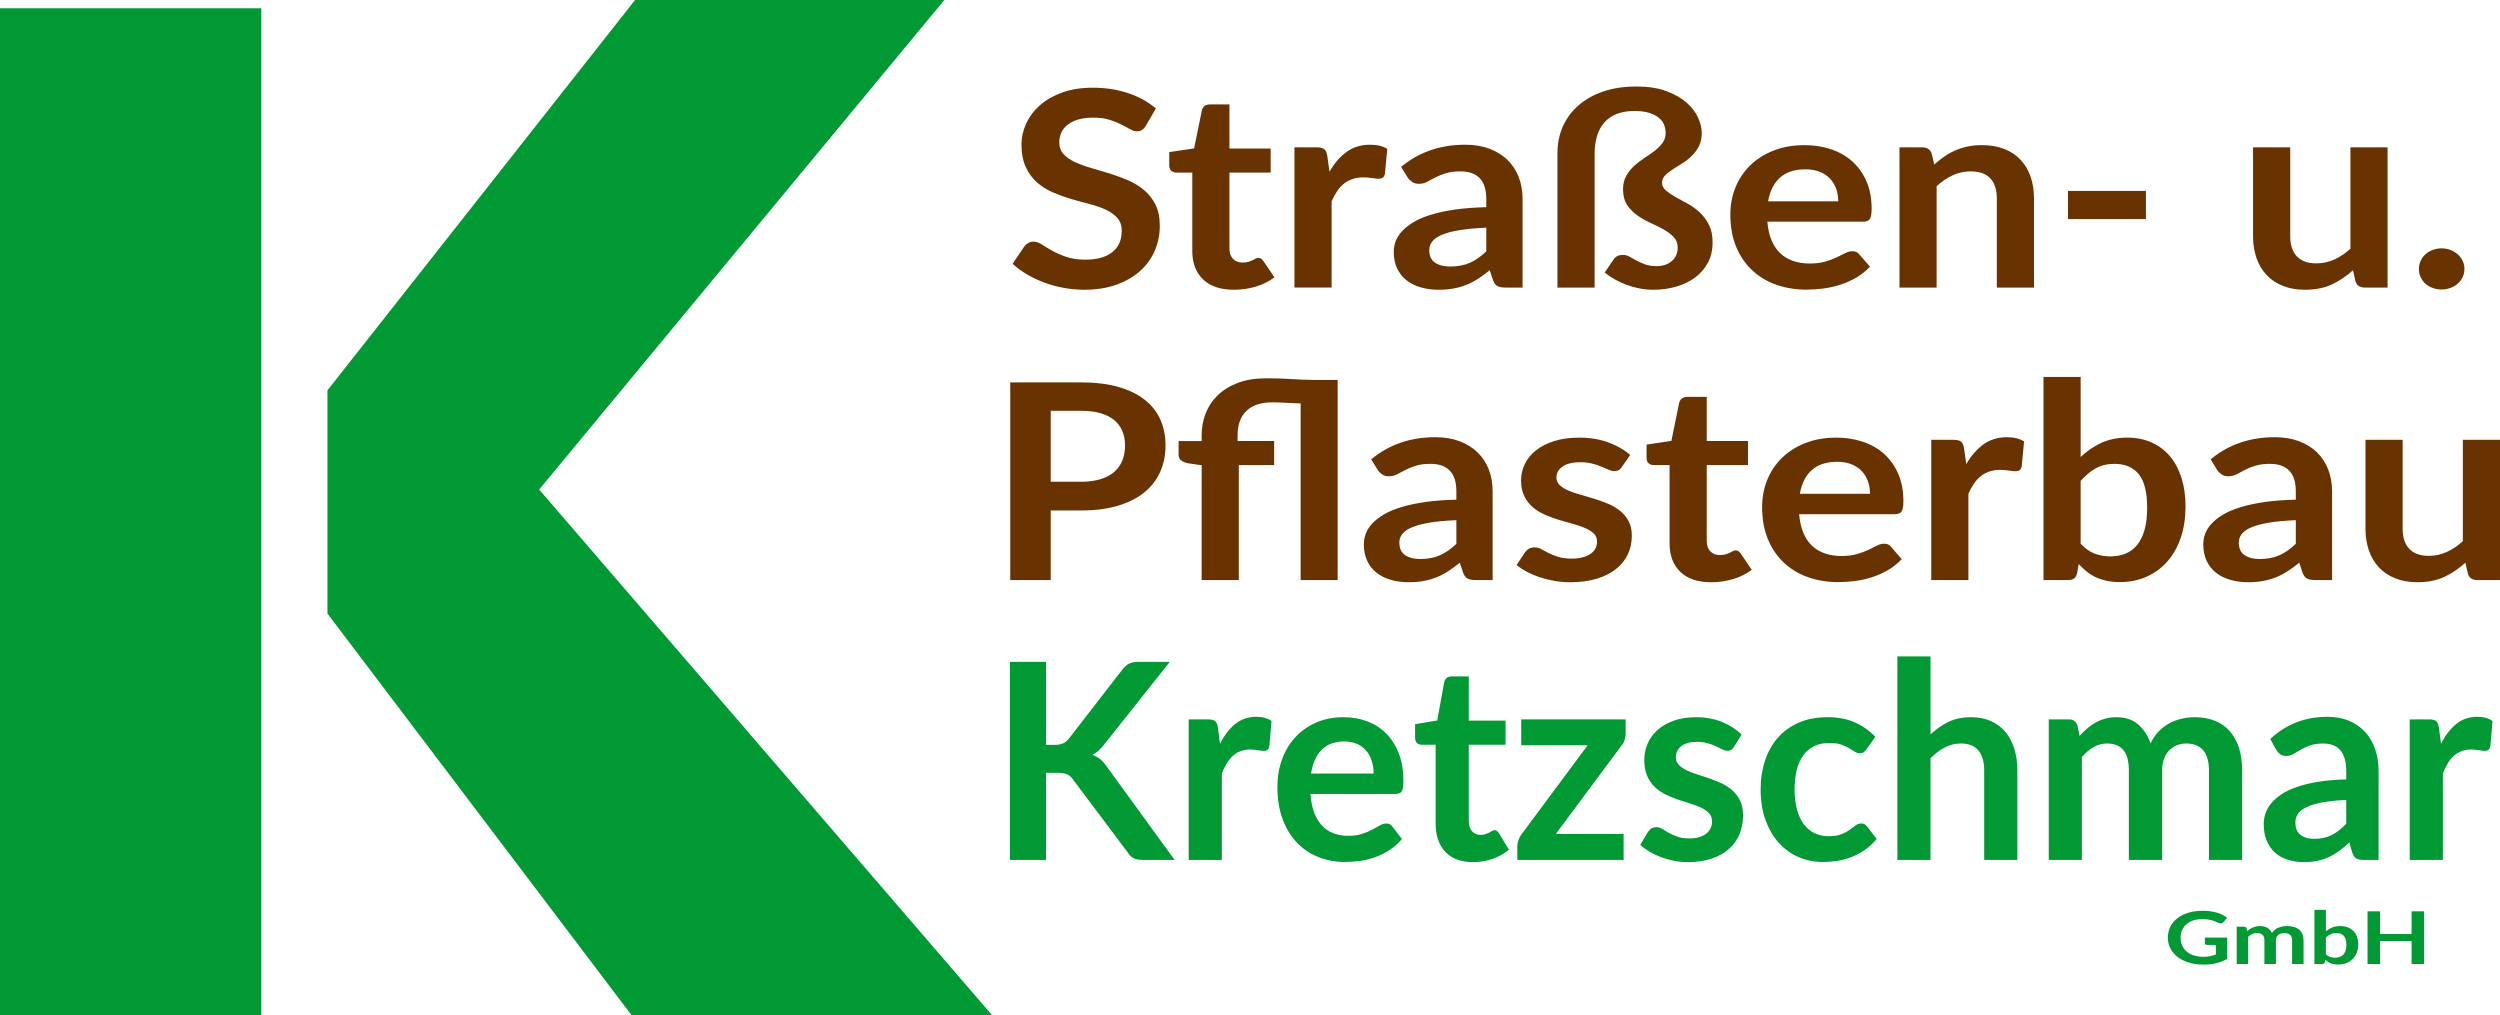 <?xml version="1.0" encoding="UTF-8"?>
<!DOCTYPE svg PUBLIC "-//W3C//DTD SVG 1.1//EN" "http://www.w3.org/Graphics/SVG/1.1/DTD/svg11.dtd">
<!-- Creator: CorelDRAW -->
<svg xmlns="http://www.w3.org/2000/svg" xml:space="preserve" width="76.196mm" height="30.95mm" version="1.1" style="shape-rendering:geometricPrecision; text-rendering:geometricPrecision; image-rendering:optimizeQuality; fill-rule:evenodd; clip-rule:evenodd"
viewBox="0 0 7532.02 3059.37"
 xmlns:xlink="http://www.w3.org/1999/xlink"
 xmlns:xodm="http://www.corel.com/coreldraw/odm/2003">
 <defs>
  <style type="text/css">
   <![CDATA[
    .fil0 {fill:#009933}
    .fil1 {fill:#693301;fill-rule:nonzero}
   ]]>
  </style>
 </defs>
 <g id="Ebene_x0020_1">
  <polygon class="fil0" points="-0,24.91 787.26,24.91 787.26,3059.37 -0,3059.37 "/>
  <polygon class="fil0" points="1913.35,-0.01 2845.11,-0.01 1624.4,1474.87 2989.61,3059.37 1903.38,3059.37 986.56,1848.58 986.56,1175.91 "/>
  <path class="fil1" d="M3452.04 379.14c-3.63,5.76 -7.4,9.89 -11.48,12.49 -4.08,2.6 -9.22,3.97 -15.26,3.97 -6.36,0 -13.15,-2.19 -20.56,-6.45 -7.39,-4.26 -16.32,-8.93 -26.59,-14.15 -10.27,-5.22 -22.21,-10.02 -35.96,-14.27 -13.75,-4.26 -30.07,-6.32 -48.8,-6.32 -16.93,0 -31.74,1.79 -44.43,5.49 -12.69,3.71 -23.27,8.93 -31.88,15.52 -8.62,6.58 -15.11,14.41 -19.34,23.62 -4.23,9.19 -6.35,19.35 -6.35,30.34 0,14 4.38,25.67 13,35 8.61,9.34 19.94,17.3 34.15,23.89 14.2,6.58 30.37,12.49 48.51,17.71 18.13,5.21 36.71,10.71 55.76,16.61 19.03,5.9 37.61,12.77 55.75,20.59 18.14,7.83 34.3,17.71 48.51,29.66 14.2,11.94 25.68,26.63 34.3,43.93 8.61,17.3 12.84,38.3 12.84,63.02 0,26.91 -4.98,52.02 -15.11,75.5 -10.12,23.48 -24.93,43.94 -44.41,61.37 -19.5,17.44 -43.38,31.17 -71.49,41.19 -28.1,10.02 -60.29,15.09 -96.55,15.09 -20.86,0 -41.41,-1.92 -61.65,-5.62 -20.25,-3.71 -39.59,-8.93 -58.18,-15.79 -18.58,-6.87 -36.11,-15.1 -52.43,-24.71 -16.32,-9.61 -30.82,-20.31 -43.51,-32.13l35.8 -53.12c3.02,-3.85 6.96,-7.15 11.79,-9.76 4.83,-2.61 9.97,-3.84 15.41,-3.84 7.56,0 15.71,2.74 24.48,8.37 8.77,5.62 19.2,11.94 31.29,18.8 12.09,6.87 26.28,13.05 42.46,18.67 16.17,5.63 35.52,8.51 58.18,8.51 34.76,0 61.65,-7.54 80.68,-22.51 19.04,-14.97 28.57,-36.39 28.57,-64.39 0,-15.65 -4.23,-28.42 -12.85,-38.3 -8.61,-9.89 -20.1,-18.26 -34.3,-24.98 -14.19,-6.73 -30.37,-12.36 -48.51,-17.02 -18.13,-4.68 -36.56,-9.76 -55.31,-15.24 -18.73,-5.49 -37.17,-12.08 -55.3,-19.77 -18.14,-7.69 -34.3,-17.7 -48.51,-30.07 -14.2,-12.35 -25.54,-27.87 -34.15,-46.4 -8.61,-18.53 -13,-41.32 -13,-68.5 0,-21.69 4.83,-42.83 14.36,-63.42 9.51,-20.6 23.27,-38.86 41.4,-54.77 18.14,-15.93 40.5,-28.7 67.09,-38.3 26.6,-9.62 57.12,-14.42 91.57,-14.42 38.68,0 74.35,5.5 106.99,16.48 32.63,10.98 60.44,26.36 83.41,46.13l-30.38 52.3zm265.65 493.81c-40.5,0 -71.48,-10.43 -93.09,-31.16 -21.61,-20.73 -32.48,-49.29 -32.48,-85.8l0 -235.99 -47.6 0c-6.05,0 -11.19,-1.78 -15.42,-5.36 -4.23,-3.57 -6.34,-8.92 -6.34,-16.06l0 -40.36 74.79 -11.12 23.58 -115.31c1.51,-5.5 4.39,-9.76 8.61,-12.77 4.23,-3.02 9.68,-4.54 16.33,-4.54l58.02 0 0 133.03 124.21 0 0 72.49 -124.21 0 0 228.99c0,13.19 3.64,23.48 10.74,30.89 7.1,7.41 16.76,11.12 29.16,11.12 6.95,0 12.85,-0.82 17.53,-2.33 4.69,-1.51 8.77,-3.02 12.24,-4.67 3.48,-1.65 6.5,-3.3 9.22,-4.8 2.72,-1.51 5.44,-2.19 8.16,-2.19 3.33,0 6.05,0.68 8.17,2.19 2.12,1.5 4.38,3.84 6.8,6.86l33.55 49.43c-16.33,12.36 -35.07,21.69 -56.22,28 -21.15,6.32 -43.07,9.47 -65.74,9.47zm287.86 -355.84c14.5,-25.26 31.73,-45.16 51.68,-59.58 19.95,-14.41 43.51,-21.55 70.72,-21.55 21.46,0 38.69,4.25 51.68,12.76l-7.26 76.19c-1.5,4.94 -3.62,8.37 -6.49,10.44 -2.87,2.06 -6.8,3.15 -11.63,3.15 -4.54,0 -11.19,-0.69 -20.1,-2.06 -8.92,-1.37 -17.68,-2.07 -26.15,-2.07 -12.39,0 -23.42,1.65 -33.09,4.94 -9.68,3.3 -18.3,7.97 -26,14.15 -7.7,6.17 -14.51,13.72 -20.4,22.51 -5.89,8.79 -11.48,18.81 -16.62,30.07l0 260.29 -111.97 0 0 -422.56 65.73 0c11.49,0 19.49,1.79 24.03,5.5 4.54,3.71 7.55,10.43 9.06,20.04l6.8 47.77zm472.36 168.87c-32.33,1.36 -59.53,3.85 -81.59,7.55 -22.06,3.7 -39.74,8.51 -53.04,14.27 -13.3,5.76 -22.81,12.49 -28.56,20.19 -5.74,7.68 -8.61,16.05 -8.61,25.12 0,17.85 5.89,30.61 17.53,38.3 11.63,7.69 26.75,11.54 45.48,11.54 22.97,0 42.92,-3.85 59.69,-11.4 16.77,-7.55 33.1,-18.95 49.11,-34.32l0 -71.25zm-256.58 -183.28c53.49,-44.48 117.87,-66.71 193.11,-66.71 27.2,0 51.53,3.97 72.99,12.08 21.45,8.1 39.59,19.35 54.4,33.77 14.81,14.41 26.14,31.71 33.85,51.76 7.71,20.05 11.49,42.01 11.49,65.89l0 266.89 -50.77 0c-10.58,0 -18.74,-1.51 -24.49,-4.4 -5.74,-2.88 -10.27,-8.64 -13.6,-17.43l-9.97 -30.48c-11.78,9.61 -23.27,17.98 -34.45,25.26 -11.18,7.28 -22.81,13.45 -34.9,18.4 -12.09,4.94 -24.93,8.65 -38.69,11.26 -13.74,2.61 -29,3.97 -45.63,3.97 -19.64,0 -37.77,-2.46 -54.4,-7.28 -16.62,-4.8 -30.98,-11.94 -43.06,-21.55 -12.1,-9.61 -21.46,-21.56 -28.11,-35.83 -6.65,-14.27 -9.97,-30.89 -9.97,-49.83 0,-10.71 1.97,-21.42 5.89,-31.99 3.92,-10.58 10.43,-20.59 19.34,-30.2 8.92,-9.62 20.4,-18.67 34.61,-27.19 14.19,-8.51 31.73,-15.91 52.43,-22.23 20.7,-6.32 44.73,-11.54 72.23,-15.52 27.5,-3.97 58.92,-6.31 94.28,-7.14l0 -24.71c0,-28.28 -6.64,-49.28 -19.94,-62.87 -13.3,-13.6 -32.49,-20.32 -57.57,-20.32 -18.14,0 -33.1,1.93 -45.04,5.76 -11.93,3.85 -22.51,8.11 -31.58,12.91 -9.06,4.8 -17.22,9.19 -24.63,13.04 -7.39,3.85 -15.71,5.77 -24.78,5.77 -7.85,0 -14.5,-1.93 -19.94,-5.63 -5.45,-3.71 -9.83,-7.97 -13.15,-12.91l-19.95 -32.53zm708.55 -242.16c35.36,0 65.58,4.67 90.67,14 25.08,9.33 45.48,21.01 61.2,35 15.71,14.01 27.19,29.11 34.45,45.31 7.26,16.2 10.88,31.3 10.88,45.3 0,15.92 -2.88,29.51 -8.77,40.77 -5.89,11.26 -13.3,21.14 -22.21,29.66 -8.92,8.51 -18.58,15.92 -28.86,22.24 -10.27,6.32 -19.79,12.36 -28.71,18.13 -8.92,5.76 -16.32,11.66 -22.21,17.84 -5.89,6.18 -8.92,13.32 -8.92,21.27 0,9.06 3.78,16.88 11.34,23.48 7.55,6.59 16.91,13.05 28.1,19.36 11.18,6.31 23.42,13.04 36.71,20.18 13.31,7.14 25.54,15.79 36.72,26.09 11.18,10.3 20.55,22.78 28.1,37.35 7.56,14.55 11.34,32.39 11.34,53.54 0,23.34 -4.69,43.79 -14.2,61.5 -9.53,17.7 -22.52,32.67 -38.84,44.75 -16.32,12.09 -35.21,21.14 -56.82,27.32 -21.61,6.18 -44.57,9.33 -68.75,9.33 -13.9,0 -27.65,-1.36 -41.25,-3.97 -13.6,-2.61 -26.6,-6.18 -39.14,-10.85 -12.53,-4.67 -24.48,-10.15 -35.66,-16.47 -11.18,-6.32 -21.3,-13.18 -30.38,-20.59l26.3 -38.72c3.01,-4.67 6.79,-8.23 11.33,-10.71 4.54,-2.47 10.27,-3.71 17.22,-3.71 6.95,0 13.6,1.78 19.95,5.36 6.36,3.57 13.3,7.4 20.86,11.53 7.55,4.12 16.17,7.97 25.84,11.54 9.67,3.57 21.3,5.35 34.9,5.35 19.04,0 34.45,-5.21 46.09,-15.51 11.62,-10.29 17.37,-23.61 17.37,-40.08 0,-12.91 -4.08,-23.62 -12.24,-32.13 -8.16,-8.51 -18.29,-16.2 -30.37,-22.92 -12.1,-6.73 -25.24,-13.32 -39.6,-19.77 -14.35,-6.45 -27.65,-14.01 -39.74,-22.66 -12.09,-8.65 -22.21,-19.08 -30.37,-31.43 -8.17,-12.36 -12.25,-28 -12.25,-46.95 0,-15.65 3.17,-29.1 9.52,-40.36 6.36,-11.26 14.36,-21.28 23.88,-30.07 9.52,-8.79 19.79,-16.75 30.82,-23.74 11.03,-7 21.31,-14.15 30.82,-21.55 9.52,-7.42 17.38,-15.38 23.72,-23.89 6.36,-8.51 9.52,-18.53 9.52,-30.07 0,-9.05 -1.66,-17.71 -5.13,-25.81 -3.48,-8.1 -9.07,-15.09 -16.63,-21.01 -7.55,-5.9 -17.22,-10.57 -29.01,-14.14 -11.78,-3.57 -25.99,-5.36 -42.61,-5.36 -39.59,0 -69.5,10.98 -89.9,33.09 -20.4,22.1 -30.67,54.51 -30.67,97.06l0 401.97 -111.98 0 0 -405.27c0,-29.11 5.45,-55.88 16.33,-80.32 10.87,-24.44 26.59,-45.57 47.14,-63.42 20.55,-17.84 45.48,-31.85 74.79,-41.87 29.32,-10.01 62.41,-14.96 99.29,-14.96zm608.35 345.95c0,-13.18 -1.97,-25.66 -6.04,-37.34 -4.08,-11.66 -10.28,-21.83 -18.44,-30.61 -8.16,-8.79 -18.44,-15.79 -30.98,-20.87 -12.54,-5.08 -27.19,-7.55 -43.82,-7.55 -32.34,0 -57.72,8.37 -76.3,25.12 -18.59,16.76 -30.52,40.51 -35.67,71.25l211.24 0zm-213.52 61.37c1.82,21.7 6.05,40.37 12.7,56.16 6.64,15.79 15.41,28.82 26.28,39.12 10.88,10.29 23.88,17.98 38.84,23.06 14.96,5.08 31.43,7.69 49.56,7.69 18.13,0 33.85,-1.92 46.99,-5.76 13.15,-3.85 24.62,-8.11 34.45,-12.77 9.83,-4.67 18.45,-8.93 25.84,-12.76 7.4,-3.85 14.51,-5.77 21.47,-5.77 9.36,0 16.31,3.16 20.85,9.47l32.19 37.07c-12.4,13.18 -26.29,24.16 -41.7,33.09 -15.42,8.93 -31.43,16.06 -48.2,21.42 -16.77,5.36 -33.86,9.19 -51.22,11.4 -17.39,2.18 -34.31,3.29 -50.63,3.29 -32.33,0 -62.4,-4.94 -90.21,-14.69 -27.81,-9.75 -51.99,-24.17 -72.53,-43.25 -20.55,-19.09 -36.72,-42.69 -48.52,-70.85 -11.78,-28.13 -17.67,-60.67 -17.67,-97.74 0,-28.82 5.14,-56.01 15.41,-81.41 10.28,-25.39 25.09,-47.5 44.27,-66.31 19.19,-18.8 42.61,-33.63 70.26,-44.61 27.66,-10.98 58.79,-16.48 93.54,-16.48 29.32,0 56.35,4.26 81.15,12.77 24.78,8.51 46.08,20.87 63.92,37.21 17.82,16.33 31.89,36.38 42.01,60.13 10.12,23.74 15.11,50.93 15.11,81.41 0,15.37 -1.82,25.67 -5.45,31.02 -3.63,5.36 -10.58,8.1 -20.86,8.1l-287.86 0zm502.74 -172.15c9.37,-8.51 19.34,-16.48 29.76,-23.75 10.43,-7.28 21.46,-13.45 33.1,-18.53 11.63,-5.08 24.03,-9.05 37.33,-11.94 13.3,-2.89 27.8,-4.26 43.51,-4.26 25.38,0 47.9,3.85 67.54,11.67 19.65,7.82 36.12,18.81 49.27,32.95 13.15,14.14 23.11,31.03 29.91,50.66 6.8,19.63 10.13,41.32 10.13,64.93l0 268.94 -111.97 0 0 -268.94c0,-25.81 -6.5,-45.86 -19.5,-59.99 -13,-14.15 -32.79,-21.14 -59.38,-21.14 -19.34,0 -37.47,3.98 -54.4,11.94 -16.93,7.97 -32.95,18.81 -48.05,32.54l0 305.59 -111.97 0 0 -422.56 68.44 0c14.51,0 24.02,6.18 28.56,18.53l7.71 33.36zm403 79.49l234.83 0 0 84.84 -234.83 0 0 -84.84zm962.86 -131.38l0 422.56 -68.45 0c-14.81,0 -24.18,-6.18 -28.1,-18.53l-7.71 -33.77c-19.04,17.57 -40.04,31.71 -63.02,42.55 -22.96,10.84 -50.01,16.33 -81.14,16.33 -25.39,0 -47.75,-3.97 -67.24,-11.8 -19.5,-7.82 -35.97,-18.81 -49.27,-33.09 -13.31,-14.27 -23.27,-31.31 -30.07,-50.93 -6.8,-19.64 -10.28,-41.19 -10.28,-64.81l0 -268.53 111.98 0 0 268.53c0,25.81 6.64,45.72 19.79,59.86 13.15,14.14 32.79,21.27 59.08,21.27 19.34,0 37.47,-3.98 54.4,-11.8 16.93,-7.83 32.95,-18.53 48.05,-32.26l0 -305.59 111.98 0zm94.29 366.55c0,-8.5 1.81,-16.61 5.29,-24.3 3.48,-7.69 8.16,-14.27 14.19,-19.77 6.05,-5.49 13.31,-9.88 21.77,-13.18 8.46,-3.29 17.53,-4.94 27.2,-4.94 9.67,0 18.73,1.65 27.05,4.94 8.3,3.3 15.57,7.69 21.76,13.18 6.19,5.5 11.03,12.08 14.66,19.77 3.63,7.69 5.44,15.8 5.44,24.3 0,8.79 -1.81,16.88 -5.44,24.44 -3.63,7.55 -8.47,14.15 -14.66,19.64 -6.19,5.49 -13.45,9.74 -21.76,12.9 -8.31,3.16 -17.38,4.8 -27.05,4.8 -9.68,0 -18.74,-1.64 -27.2,-4.8 -8.46,-3.16 -15.72,-7.41 -21.77,-12.9 -6.04,-5.5 -10.72,-12.09 -14.19,-19.64 -3.48,-7.55 -5.29,-15.65 -5.29,-24.44z"/>
  <path class="fil1" d="M3256.74 1451.45c22.36,0 41.85,-2.61 58.47,-7.69 16.63,-5.08 30.52,-12.36 41.56,-21.83 11.03,-9.48 19.2,-21.01 24.63,-34.6 5.44,-13.59 8.16,-28.7 8.16,-45.44 0,-15.92 -2.72,-30.34 -8.16,-43.25 -5.44,-12.91 -13.6,-23.88 -24.48,-32.95 -10.88,-9.06 -24.63,-16.06 -41.26,-20.87 -16.62,-4.8 -36.26,-7.14 -58.92,-7.14l-91.12 0 0 213.75 91.12 0zm0 -299.42c43.82,0 81.75,4.67 113.79,14 32.03,9.34 58.47,22.38 79.33,39.12 20.85,16.76 36.42,36.8 46.54,60.13 10.12,23.34 15.11,48.87 15.11,76.61 0,28.82 -5.3,55.19 -15.87,79.22 -10.58,24.02 -26.44,44.75 -47.6,62.05 -21.16,17.3 -47.61,30.75 -79.49,40.36 -31.89,9.61 -69.21,14.41 -111.82,14.41l-91.12 0 0 209.63 -121.94 0 0 -595.53 213.06 0zm363.57 595.53l0 -345.96 -40.35 -5.76c-8.77,-1.65 -15.72,-4.54 -21.01,-8.51 -5.29,-3.98 -8.01,-9.61 -8.01,-17.02l0 -41.6 69.36 0 0 -17.71c0,-22.51 3.92,-44.07 11.77,-64.66 7.87,-20.6 19.8,-38.86 35.81,-54.64 16.02,-15.79 36.27,-28.42 60.75,-37.89 24.48,-9.47 53.34,-14.14 86.58,-14.14 25.69,0 50.02,0.68 72.83,2.19 22.81,1.51 45.48,2.47 68.15,2.75l73.89 0 0 602.95 -111.51 0 0 -532.11c-16.02,-0.54 -31.58,-1.24 -46.85,-2.06 -15.26,-0.83 -28.26,-1.25 -38.84,-1.25 -33.85,0 -59.69,8.52 -77.52,25.68 -17.83,17.16 -26.74,41.6 -26.74,73.17l0 17.71 110.15 0 0 72.48 -106.52 0 0 346.37 -111.97 0zm767.46 -180.39c-32.33,1.37 -59.53,3.85 -81.59,7.55 -22.06,3.71 -39.75,8.51 -53.03,14.28 -13.31,5.76 -22.82,12.48 -28.57,20.18 -5.73,7.69 -8.61,16.06 -8.61,25.13 0,17.84 5.89,30.61 17.54,38.29 11.62,7.69 26.74,11.54 45.47,11.54 22.97,0 42.91,-3.85 59.69,-11.4 16.77,-7.54 33.1,-18.94 49.11,-34.32l0 -71.25zm-256.58 -183.27c53.5,-44.48 117.87,-66.72 193.11,-66.72 27.2,0 51.53,3.98 72.99,12.08 21.45,8.11 39.59,19.35 54.4,33.78 14.81,14.41 26.14,31.71 33.85,51.76 7.71,20.04 11.49,42 11.49,65.89l0 266.88 -50.77 0c-10.58,0 -18.74,-1.5 -24.49,-4.39 -5.73,-2.89 -10.27,-8.65 -13.6,-17.44l-9.97 -30.48c-11.78,9.61 -23.27,17.98 -34.45,25.26 -11.18,7.28 -22.81,13.45 -34.9,18.4 -12.09,4.94 -24.93,8.65 -38.68,11.26 -13.75,2.61 -29.01,3.98 -45.64,3.98 -19.64,0 -37.78,-2.47 -54.4,-7.28 -16.62,-4.8 -30.98,-11.94 -43.07,-21.55 -12.08,-9.62 -21.45,-21.56 -28.1,-35.83 -6.65,-14.28 -9.97,-30.89 -9.97,-49.84 0,-10.71 1.97,-21.41 5.89,-31.99 3.93,-10.57 10.43,-20.59 19.34,-30.2 8.92,-9.61 20.4,-18.67 34.61,-27.18 14.2,-8.51 31.73,-15.92 52.43,-22.24 20.7,-6.31 44.73,-11.53 72.23,-15.51 27.5,-3.98 58.93,-6.32 94.28,-7.14l0 -24.71c0,-28.28 -6.64,-49.29 -19.94,-62.88 -13.31,-13.59 -32.49,-20.31 -57.57,-20.31 -18.14,0 -33.1,1.92 -45.04,5.76 -11.93,3.85 -22.51,8.1 -31.58,12.91 -9.06,4.79 -17.22,9.19 -24.63,13.04 -7.39,3.85 -15.71,5.76 -24.77,5.76 -7.86,0 -14.51,-1.92 -19.95,-5.62 -5.44,-3.72 -9.83,-7.97 -13.15,-12.91l-19.95 -32.53zm754.78 23.48c-3.01,4.39 -6.19,7.41 -9.51,9.19 -3.33,1.78 -7.55,2.75 -12.7,2.75 -5.44,0 -11.18,-1.37 -17.38,-4.12 -6.19,-2.75 -13.44,-5.9 -21.61,-9.33 -8.16,-3.43 -17.37,-6.45 -27.8,-9.2 -10.43,-2.75 -22.81,-4.11 -37.02,-4.11 -22.07,0 -39.29,4.25 -51.84,12.76 -12.54,8.51 -18.89,19.63 -18.89,33.36 0,9.05 3.33,16.61 9.83,22.78 6.49,6.19 15.11,11.67 25.84,16.34 10.74,4.68 22.82,8.79 36.42,12.49 13.6,3.71 27.51,7.83 41.56,12.22 14.06,4.4 27.81,9.34 41.41,14.97 13.59,5.62 25.83,12.76 36.56,21.42 10.73,8.64 19.34,19.08 25.84,31.16 6.49,12.08 9.67,26.63 9.67,43.66 0,20.31 -3.93,38.99 -11.94,56.15 -8.01,17.16 -19.94,31.99 -35.66,44.48 -15.72,12.48 -35.05,22.23 -58.18,29.24 -23.11,7 -49.86,10.57 -80.08,10.57 -16.02,0 -31.58,-1.37 -46.85,-3.98 -15.26,-2.61 -29.92,-6.18 -43.97,-10.84 -14.06,-4.67 -27.05,-10.16 -38.99,-16.48 -11.94,-6.31 -22.52,-13.18 -31.58,-20.59l25.84 -38.71c3.32,-4.68 7.26,-8.23 11.78,-10.72 4.54,-2.46 10.28,-3.7 17.23,-3.7 6.95,0 13.59,1.78 19.79,5.35 6.2,3.57 13.31,7.41 21.46,11.54 8.16,4.12 17.83,7.96 28.86,11.53 11.03,3.58 24.93,5.36 41.85,5.36 13.3,0 24.78,-1.51 34.3,-4.39 9.52,-2.89 17.38,-6.59 23.58,-11.26 6.2,-4.67 10.73,-10.16 13.6,-16.34 2.87,-6.18 4.23,-12.49 4.23,-19.09 0,-9.89 -3.18,-17.98 -9.68,-24.29 -6.49,-6.32 -15.1,-11.81 -25.84,-16.48 -10.73,-4.67 -22.96,-8.93 -36.71,-12.63 -13.76,-3.71 -27.81,-7.69 -42.17,-12.08 -14.34,-4.39 -28.4,-9.61 -42.15,-15.51 -13.75,-5.91 -25.99,-13.32 -36.72,-22.38 -10.73,-9.06 -19.34,-20.19 -25.84,-33.36 -6.49,-13.18 -9.83,-29.1 -9.83,-47.77 0,-17.3 3.78,-33.77 11.34,-49.43 7.55,-15.65 18.73,-29.38 33.4,-41.04 14.65,-11.67 32.93,-21.01 54.85,-28.01 21.91,-7 47.14,-10.43 75.86,-10.43 32.03,0 61.19,4.8 87.48,14.41 26.29,9.61 48.2,22.24 65.74,37.89l-25.39 36.66zm269.73 346.78c-40.5,0 -71.47,-10.43 -93.08,-31.16 -21.61,-20.74 -32.49,-49.3 -32.49,-85.81l0 -235.99 -47.6 0c-6.05,0 -11.18,-1.78 -15.41,-5.35 -4.24,-3.57 -6.35,-8.93 -6.35,-16.06l0 -40.36 74.79 -11.12 23.58 -115.32c1.51,-5.5 4.39,-9.75 8.61,-12.77 4.23,-3.01 9.68,-4.53 16.33,-4.53l58.02 0 0 133.03 124.21 0 0 72.48 -124.21 0 0 229c0,13.18 3.63,23.48 10.73,30.89 7.1,7.41 16.76,11.12 29.16,11.12 6.96,0 12.85,-0.83 17.54,-2.33 4.68,-1.51 8.76,-3.02 12.24,-4.67 3.47,-1.65 6.49,-3.3 9.21,-4.81 2.72,-1.51 5.44,-2.19 8.16,-2.19 3.33,0 6.05,0.68 8.17,2.19 2.12,1.51 4.38,3.85 6.8,6.87l33.55 49.43c-16.33,12.35 -35.06,21.69 -56.22,27.99 -21.15,6.33 -43.07,9.48 -65.74,9.48zm478.26 -266.47c0,-13.18 -1.97,-25.67 -6.04,-37.35 -4.08,-11.66 -10.28,-21.83 -18.45,-30.61 -8.16,-8.78 -18.43,-15.78 -30.97,-20.87 -12.54,-5.07 -27.2,-7.55 -43.82,-7.55 -32.34,0 -57.73,8.38 -76.31,25.13 -18.58,16.75 -30.52,40.5 -35.67,71.25l211.25 0zm-213.52 61.37c1.81,21.69 6.05,40.36 12.69,56.16 6.65,15.79 15.41,28.82 26.29,39.11 10.88,10.3 23.87,17.99 38.84,23.07 14.96,5.08 31.43,7.69 49.56,7.69 18.13,0 33.84,-1.93 46.99,-5.77 13.15,-3.85 24.62,-8.11 34.45,-12.77 9.82,-4.67 18.44,-8.92 25.84,-12.76 7.4,-3.85 14.51,-5.76 21.46,-5.76 9.36,0 16.31,3.15 20.85,9.47l32.19 37.07c-12.39,13.18 -26.29,24.16 -41.7,33.09 -15.41,8.93 -31.42,16.06 -48.2,21.41 -16.77,5.36 -33.86,9.2 -51.22,11.4 -17.38,2.19 -34.3,3.29 -50.62,3.29 -32.34,0 -62.41,-4.94 -90.21,-14.69 -27.81,-9.75 -51.99,-24.16 -72.54,-43.25 -20.55,-19.08 -36.71,-42.69 -48.51,-70.84 -11.79,-28.14 -17.68,-60.67 -17.68,-97.74 0,-28.83 5.15,-56.01 15.42,-81.41 10.27,-25.39 25.08,-47.5 44.27,-66.31 19.19,-18.8 42.6,-33.63 70.26,-44.62 27.65,-10.97 58.78,-16.47 93.53,-16.47 29.32,0 56.36,4.25 81.15,12.77 24.78,8.51 46.08,20.86 63.93,37.2 17.82,16.34 31.88,36.39 42,60.13 10.12,23.75 15.11,50.94 15.11,81.41 0,15.38 -1.82,25.67 -5.45,31.03 -3.63,5.35 -10.58,8.1 -20.85,8.1l-287.86 0zm503.64 -150.74c14.5,-25.27 31.73,-45.16 51.68,-59.59 19.95,-14.41 43.52,-21.55 70.72,-21.55 21.46,0 38.69,4.26 51.68,12.76l-7.26 76.19c-1.5,4.94 -3.62,8.38 -6.49,10.44 -2.87,2.06 -6.8,3.15 -11.63,3.15 -4.54,0 -11.18,-0.68 -20.1,-2.06 -8.92,-1.37 -17.68,-2.06 -26.14,-2.06 -12.4,0 -23.43,1.64 -33.1,4.94 -9.67,3.29 -18.28,7.96 -25.98,14.14 -7.71,6.18 -14.51,13.73 -20.4,22.52 -5.9,8.79 -11.49,18.81 -16.63,30.06l0 260.29 -111.97 0 0 -422.56 65.73 0c11.49,0 19.49,1.79 24.03,5.5 4.54,3.71 7.56,10.44 9.06,20.05l6.8 47.77zm344.52 239.7c12.69,14 26.6,23.88 41.56,29.65 14.96,5.77 30.67,8.65 47.3,8.65 17.23,0 32.79,-2.88 46.54,-8.51 13.75,-5.62 25.38,-14.41 35.06,-26.35 9.67,-11.95 17.07,-27.18 22.2,-45.72 5.14,-18.53 7.71,-40.64 7.71,-66.45 0,-46.4 -8.46,-80.04 -25.38,-100.77 -16.92,-20.73 -41.25,-31.02 -72.98,-31.02 -21.46,0 -40.19,4.39 -56.22,13.32 -16.01,8.92 -31.29,21.55 -45.79,37.75l0 189.46zm0 -261.11c18.74,-17.85 39.59,-32.14 62.41,-42.7 22.81,-10.57 48.81,-15.79 78.12,-15.79 26.9,0 51.22,4.8 72.83,14.41 21.61,9.61 40.04,23.34 55.31,41.32 15.25,17.99 26.9,39.82 35.05,65.35 8.17,25.54 12.24,54.23 12.24,86.08 0,34.32 -4.68,65.49 -14.05,93.49 -9.37,28 -22.67,51.9 -40.04,71.79 -17.38,19.91 -38.38,35.43 -62.86,46.41 -24.49,10.98 -51.68,16.47 -81.6,16.47 -14.51,0 -27.66,-1.36 -39.43,-3.97 -11.79,-2.61 -22.68,-6.18 -32.64,-10.85 -9.97,-4.67 -19.05,-10.43 -27.35,-17.16 -8.31,-6.72 -16.33,-14.14 -23.87,-22.37l-4.99 28.41c-1.82,7.15 -4.83,12.22 -9.22,15.24 -4.38,3.02 -10.42,4.53 -17.98,4.53l-73.89 0 0 -612.01 111.97 0 0 241.35zm648.25 190.27c-32.33,1.37 -59.53,3.85 -81.59,7.55 -22.07,3.71 -39.75,8.51 -53.04,14.28 -13.3,5.76 -22.81,12.48 -28.56,20.18 -5.74,7.69 -8.61,16.06 -8.61,25.13 0,17.84 5.88,30.61 17.53,38.29 11.63,7.69 26.74,11.54 45.48,11.54 22.97,0 42.91,-3.85 59.69,-11.4 16.77,-7.54 33.1,-18.94 49.11,-34.32l0 -71.25zm-256.58 -183.27c53.49,-44.48 117.86,-66.72 193.11,-66.72 27.19,0 51.53,3.98 72.98,12.08 21.46,8.11 39.6,19.35 54.41,33.78 14.81,14.41 26.14,31.71 33.85,51.76 7.7,20.04 11.49,42 11.49,65.89l0 266.88 -50.78 0c-10.57,0 -18.73,-1.5 -24.49,-4.39 -5.73,-2.89 -10.27,-8.65 -13.59,-17.44l-9.97 -30.48c-11.78,9.61 -23.27,17.98 -34.45,25.26 -11.18,7.28 -22.82,13.45 -34.9,18.4 -12.09,4.94 -24.94,8.65 -38.68,11.26 -13.76,2.61 -29.01,3.98 -45.64,3.98 -19.64,0 -37.78,-2.47 -54.41,-7.28 -16.62,-4.8 -30.97,-11.94 -43.06,-21.55 -12.09,-9.62 -21.45,-21.56 -28.1,-35.83 -6.65,-14.28 -9.97,-30.89 -9.97,-49.84 0,-10.71 1.96,-21.41 5.89,-31.99 3.92,-10.57 10.43,-20.59 19.34,-30.2 8.91,-9.61 20.4,-18.67 34.61,-27.18 14.19,-8.51 31.72,-15.92 52.43,-22.24 20.7,-6.31 44.72,-11.53 72.23,-15.51 27.5,-3.98 58.92,-6.32 94.28,-7.14l0 -24.71c0,-28.28 -6.64,-49.29 -19.94,-62.88 -13.31,-13.59 -32.5,-20.31 -57.58,-20.31 -18.14,0 -33.09,1.92 -45.03,5.76 -11.93,3.85 -22.51,8.1 -31.58,12.91 -9.06,4.79 -17.23,9.19 -24.63,13.04 -7.4,3.85 -15.71,5.76 -24.78,5.76 -7.85,0 -14.5,-1.92 -19.94,-5.62 -5.45,-3.72 -9.83,-7.97 -13.16,-12.91l-19.94 -32.53zm871.74 -58.9l0 422.56 -68.45 0c-14.81,0 -24.18,-6.17 -28.1,-18.53l-7.71 -33.77c-19.04,17.58 -40.04,31.71 -63.01,42.55 -22.97,10.85 -50.02,16.34 -81.15,16.34 -25.38,0 -47.75,-3.98 -67.24,-11.81 -19.5,-7.82 -35.97,-18.8 -49.27,-33.08 -13.3,-14.28 -23.27,-31.31 -30.07,-50.94 -6.8,-19.63 -10.27,-41.18 -10.27,-64.8l0 -268.54 111.97 0 0 268.54c0,25.81 6.64,45.72 19.79,59.85 13.15,14.15 32.79,21.28 59.08,21.28 19.34,0 37.47,-3.98 54.41,-11.81 16.92,-7.82 32.94,-18.53 48.05,-32.25l0 -305.6 111.97 0z"/>
  <path class="fil0" d="M3151.56 2244.13l25.47 0c10.24,0 18.73,-1.51 25.47,-4.41 6.73,-2.89 12.52,-7.42 17.38,-13.75l161.32 -208.4c6.73,-8.81 13.88,-15 21.29,-18.44 7.4,-3.44 16.71,-5.09 28.02,-5.09l93.8 0 -196.89 248.01c-11.6,15.13 -23.59,25.86 -35.98,32.19 8.89,3.3 16.97,7.85 24.12,13.76 7.15,5.91 13.88,13.75 20.35,23.38l202.95 279.38 -95.82 0c-12.94,0 -22.51,-1.93 -28.83,-5.64 -6.34,-3.71 -11.72,-9.07 -16.04,-16.23l-165.36 -220.36c-5.12,-7.43 -11.05,-12.65 -17.79,-15.69 -6.73,-3.02 -16.44,-4.54 -29.1,-4.54l-34.37 0 0 262.46 -108.75 0 0 -596.72 108.75 0 0 250.08zm523.97 -3.3c12.93,-25.31 28.3,-45.25 46.08,-59.71 17.79,-14.43 38.82,-21.59 63.08,-21.59 19.14,0 34.5,4.26 46.08,12.79l-6.46 76.34c-1.34,4.95 -3.23,8.39 -5.79,10.46 -2.56,2.06 -6.07,3.15 -10.38,3.15 -4.04,0 -9.97,-0.68 -17.92,-2.06 -7.95,-1.37 -15.77,-2.07 -23.32,-2.07 -11.04,0 -20.89,1.65 -29.51,4.95 -8.64,3.3 -16.31,7.98 -23.19,14.17 -6.86,6.2 -12.93,13.76 -18.19,22.56 -5.26,8.81 -10.24,18.85 -14.83,30.13l0 260.81 -99.86 0 0 -423.39 58.63 0c10.23,0 17.38,1.79 21.42,5.5 4.05,3.72 6.74,10.46 8.09,20.09l6.07 47.87zm462.91 89.55c0,-13.21 -1.75,-25.72 -5.39,-37.41 -3.64,-11.69 -9.16,-21.88 -16.44,-30.68 -7.28,-8.8 -16.45,-15.81 -27.63,-20.91 -11.18,-5.08 -24.26,-7.56 -39.09,-7.56 -28.83,0 -51.48,8.39 -68.06,25.17 -16.58,16.78 -27.21,40.59 -31.8,71.4l188.4 0zm-190.41 61.48c1.61,21.74 5.39,40.44 11.31,56.27 5.93,15.82 13.75,28.88 23.46,39.2 9.7,10.31 21.29,18.01 34.64,23.1 13.34,5.09 28.03,7.7 44.21,7.7 16.17,0 30.18,-1.92 41.9,-5.77 11.72,-3.86 21.97,-8.12 30.73,-12.79 8.76,-4.68 16.44,-8.94 23.04,-12.79 6.6,-3.86 12.94,-5.78 19.14,-5.78 8.35,0 14.56,3.16 18.59,9.49l28.72 37.15c-11.06,13.21 -23.46,24.21 -37.21,33.14 -13.74,8.95 -28.02,16.09 -42.99,21.46 -14.96,5.37 -30.19,9.21 -45.68,11.42 -15.5,2.2 -30.59,3.3 -45.14,3.3 -28.84,0 -55.66,-4.95 -80.45,-14.72 -24.8,-9.77 -46.36,-24.21 -64.69,-43.33 -18.34,-19.13 -32.75,-42.78 -43.27,-70.98 -10.51,-28.2 -15.77,-60.79 -15.77,-97.93 0,-28.89 4.59,-56.13 13.74,-81.57 9.17,-25.45 22.38,-47.6 39.5,-66.45 17.11,-18.84 38,-33.7 62.66,-44.7 24.66,-11.01 52.42,-16.51 83.42,-16.51 26.15,0 50.27,4.27 72.37,12.79 22.09,8.53 41.1,20.91 57.01,37.29 15.9,16.36 28.43,36.45 37.46,60.24 9.03,23.79 13.47,51.04 13.47,81.57 0,15.41 -1.61,25.72 -4.85,31.09 -3.23,5.37 -9.43,8.12 -18.59,8.12l-256.72 0zm489.19 205.51c-36.11,0 -63.74,-10.46 -83.01,-31.23 -19.27,-20.77 -28.97,-49.39 -28.97,-85.97l0 -236.46 -42.45 0c-5.4,0 -9.97,-1.79 -13.75,-5.37 -3.78,-3.57 -5.66,-8.94 -5.66,-16.09l0 -40.44 66.71 -11.14 21.03 -115.55c1.34,-5.51 3.9,-9.77 7.68,-12.79 3.78,-3.02 8.62,-4.54 14.55,-4.54l51.75 0 0 133.29 110.78 0 0 72.63 -110.78 0 0 229.44c0,13.21 3.24,23.53 9.57,30.95 6.34,7.43 14.97,11.14 26.01,11.14 6.21,0 11.47,-0.82 15.64,-2.33 4.18,-1.51 7.82,-3.02 10.92,-4.68 3.09,-1.65 5.79,-3.3 8.21,-4.82 2.43,-1.5 4.85,-2.19 7.28,-2.19 2.98,0 5.4,0.69 7.29,2.19 1.88,1.52 3.9,3.86 6.06,6.88l29.92 49.52c-14.55,12.38 -31.28,21.73 -50.14,28.05 -18.87,6.34 -38.41,9.5 -58.63,9.5zm460.5 -387.91c0,7.16 -1.22,14.17 -3.64,21.05 -2.43,6.88 -5.66,12.51 -9.71,16.92l-196.89 264.93 204.16 0 0 78.41 -320.21 0 0 -42.51c0,-4.68 1.08,-10.32 3.24,-16.78 2.15,-6.46 5.39,-12.51 9.7,-18.29l198.92 -267.82 -200.13 0 0 -77.99 314.55 0 0 42.09zm326.66 40.44c-2.69,4.4 -5.53,7.42 -8.49,9.22 -2.96,1.78 -6.73,2.75 -11.32,2.75 -4.85,0 -9.96,-1.37 -15.49,-4.12 -5.53,-2.76 -12,-5.92 -19.28,-9.36 -7.28,-3.44 -15.5,-6.46 -24.8,-9.21 -9.29,-2.75 -20.34,-4.13 -33.02,-4.13 -19.67,0 -35.04,4.27 -46.22,12.8 -11.19,8.53 -16.84,19.66 -16.84,33.42 0,9.08 2.97,16.65 8.76,22.83 5.79,6.19 13.47,11.69 23.05,16.37 9.56,4.68 20.34,8.81 32.47,12.51 12.13,3.72 24.52,7.85 37.06,12.25 12.53,4.4 24.8,9.35 36.93,14.99 12.13,5.64 23.04,12.8 32.61,21.46 9.57,8.67 17.25,19.12 23.04,31.23 5.8,12.11 8.63,26.69 8.63,43.74 0,20.36 -3.51,39.07 -10.65,56.27 -7.15,17.19 -17.79,32.05 -31.8,44.56 -14.03,12.51 -31.27,22.29 -51.9,29.3 -20.61,7.02 -44.47,10.6 -71.42,10.6 -14.29,0 -28.17,-1.37 -41.77,-3.99 -13.61,-2.61 -26.69,-6.19 -39.22,-10.86 -12.53,-4.68 -24.12,-10.18 -34.77,-16.51 -10.65,-6.33 -20.08,-13.21 -28.17,-20.63l23.05 -38.79c2.97,-4.68 6.46,-8.25 10.51,-10.74 4.04,-2.47 9.16,-3.72 15.36,-3.72 6.21,0 12.13,1.8 17.65,5.37 5.53,3.58 11.86,7.43 19.14,11.56 7.28,4.13 15.9,7.98 25.74,11.56 9.84,3.58 22.24,5.37 37.33,5.37 11.86,0 22.1,-1.52 30.59,-4.41 8.49,-2.89 15.5,-6.6 21.03,-11.28 5.53,-4.68 9.57,-10.18 12.13,-16.36 2.56,-6.2 3.78,-12.52 3.78,-19.13 0,-9.9 -2.83,-18.02 -8.63,-24.35 -5.79,-6.33 -13.47,-11.83 -23.04,-16.51 -9.57,-4.68 -20.48,-8.94 -32.75,-12.65 -12.26,-3.72 -24.79,-7.7 -37.59,-12.1 -12.81,-4.41 -25.35,-9.63 -37.6,-15.55 -12.27,-5.91 -23.18,-13.34 -32.75,-22.42 -9.57,-9.08 -17.25,-20.22 -23.04,-33.43 -5.8,-13.21 -8.77,-29.16 -8.77,-47.86 0,-17.34 3.37,-33.84 10.11,-49.52 6.73,-15.68 16.72,-29.44 29.78,-41.12 13.07,-11.69 29.38,-21.06 48.92,-28.07 19.54,-7.01 42.04,-10.45 67.65,-10.45 28.57,0 54.58,4.81 78.02,14.44 23.46,9.63 42.99,22.28 58.63,37.97l-22.65 36.72zm399.45 7.02c-2.97,3.86 -5.79,6.88 -8.63,9.08 -2.83,2.19 -7.01,3.29 -12.4,3.29 -5.12,0 -10.1,-1.64 -14.96,-4.81 -4.85,-3.16 -10.65,-6.73 -17.39,-10.73 -6.73,-3.98 -14.69,-7.56 -23.99,-10.74 -9.3,-3.15 -20.89,-4.68 -34.64,-4.68 -17.52,0 -32.88,3.17 -46.08,9.63 -13.21,6.47 -24.12,15.83 -32.89,27.93 -8.75,12.11 -15.36,26.69 -19.67,43.88 -4.32,17.2 -6.47,36.73 -6.47,58.46 0,22.56 2.43,42.64 7.15,60.26 4.72,17.61 11.46,32.32 20.35,44.28 8.89,11.97 19.67,21.05 32.33,27.23 12.67,6.2 26.96,9.36 42.86,9.36 15.9,0 28.84,-2.07 38.68,-6.06 9.84,-3.98 18.06,-8.38 24.79,-13.21 6.74,-4.8 12.67,-9.21 17.65,-13.21 4.98,-3.98 10.52,-5.91 16.72,-5.91 8.09,0 14.16,3.16 18.19,9.49l28.72 37.15c-11.06,13.21 -23.05,24.21 -35.99,33.14 -12.94,8.95 -26.28,16.09 -40.15,21.46 -13.89,5.37 -28.17,9.21 -42.86,11.42 -14.69,2.2 -29.38,3.3 -43.93,3.3 -25.61,0 -49.73,-4.95 -72.37,-14.72 -22.65,-9.77 -42.46,-23.93 -59.44,-42.64 -16.98,-18.7 -30.32,-41.68 -40.15,-68.77 -9.84,-27.1 -14.83,-57.92 -14.83,-92.58 0,-31.08 4.45,-59.97 13.21,-86.51 8.76,-26.55 21.56,-49.52 38.54,-68.92 16.98,-19.39 38.01,-34.53 63.08,-45.53 25.06,-11.01 53.9,-16.51 86.51,-16.51 31,0 58.22,5.09 81.53,15.27 23.32,10.17 44.21,24.75 62.8,43.74l-26.27 37.14zm192.44 -44.16c16.17,-15.4 33.96,-27.93 53.37,-37.55 19.4,-9.63 42.18,-14.44 68.33,-14.44 22.65,0 42.72,3.85 60.24,11.69 17.52,7.84 32.21,18.84 43.93,33.01 11.72,14.18 20.62,31.1 26.69,50.76 6.06,19.67 9.03,41.41 9.03,65.06l0 269.48 -99.86 0 0 -269.48c0,-25.86 -5.79,-45.94 -17.38,-60.11 -11.6,-14.17 -29.25,-21.18 -52.97,-21.18 -17.25,0 -33.42,3.99 -48.52,11.97 -15.09,7.98 -29.38,18.84 -42.85,32.6l0 306.2 -99.86 0 0 -613.23 99.86 0 0 235.22zm356.19 378l0 -423.39 61.05 0c12.94,0 21.43,6.19 25.46,18.57l6.47 31.36c7.28,-8.25 14.96,-15.82 22.91,-22.7 7.95,-6.88 16.44,-12.79 25.46,-17.74 9.03,-4.95 18.73,-8.95 29.11,-11.82 10.38,-2.9 21.7,-4.27 34.09,-4.27 26.15,0 47.71,7.15 64.56,21.6 16.84,14.44 29.38,33.7 37.73,57.63 6.46,-14.03 14.55,-26.13 24.26,-36.18 9.71,-10.03 20.34,-18.15 31.94,-24.48 11.6,-6.33 23.99,-11 37.06,-14.04 13.08,-3.02 26.15,-4.54 39.35,-4.54 22.91,0 43.26,3.58 61.05,10.73 17.79,7.16 32.75,17.62 44.88,31.37 12.13,13.76 21.43,30.53 27.76,50.34 6.35,19.81 9.44,42.51 9.44,68.09l0 269.48 -99.87 0 0 -269.48c0,-26.96 -5.78,-47.31 -17.39,-60.93 -11.59,-13.62 -28.57,-20.36 -50.93,-20.36 -10.25,0 -19.68,1.79 -28.44,5.37 -8.77,3.58 -16.44,8.67 -23.05,15.41 -6.6,6.73 -11.85,15.26 -15.63,25.44 -3.78,10.18 -5.66,21.87 -5.66,35.07l0 269.48 -100.26 0 0 -269.48c0,-28.33 -5.53,-48.96 -16.71,-61.89 -11.19,-12.93 -27.63,-19.4 -49.19,-19.4 -14.56,0 -28.03,3.58 -40.57,10.87 -12.53,7.29 -24.27,17.33 -35.04,29.98l0 309.91 -99.86 0zm896.32 -180.75c-28.84,1.37 -53.09,3.86 -72.77,7.56 -19.67,3.72 -35.45,8.53 -47.3,14.31 -11.86,5.77 -20.35,12.51 -25.47,20.21 -5.12,7.7 -7.68,16.09 -7.68,25.17 0,17.88 5.25,30.68 15.63,38.38 10.38,7.7 23.85,11.56 40.57,11.56 20.49,0 38.27,-3.86 53.23,-11.42 14.96,-7.56 29.52,-18.99 43.8,-34.39l0 -71.39zm-228.83 -183.63c47.71,-44.57 105.12,-66.85 172.23,-66.85 24.26,0 45.96,3.98 65.09,12.11 19.14,8.11 35.31,19.39 48.52,33.83 13.21,14.45 23.31,31.78 30.19,51.86 6.87,20.09 10.24,42.1 10.24,66.03l0 267.41 -45.28 0c-9.43,0 -16.71,-1.51 -21.83,-4.4 -5.13,-2.9 -9.16,-8.67 -12.13,-17.48l-8.91 -30.53c-10.51,9.63 -20.75,18.02 -30.72,25.31 -9.97,7.3 -20.35,13.48 -31.13,18.44 -10.78,4.95 -22.24,8.67 -34.5,11.28 -12.27,2.62 -25.87,3.99 -40.7,3.99 -17.53,0 -33.69,-2.48 -48.52,-7.3 -14.83,-4.81 -27.63,-11.96 -38.41,-21.59 -10.78,-9.64 -19.14,-21.6 -25.07,-35.9 -5.93,-14.31 -8.9,-30.95 -8.9,-49.94 0,-10.73 1.76,-21.46 5.26,-32.05 3.51,-10.6 9.3,-20.63 17.25,-30.26 7.96,-9.64 18.2,-18.71 30.86,-27.24 12.67,-8.53 28.31,-15.95 46.77,-22.28 18.47,-6.33 39.9,-11.56 64.42,-15.55 24.52,-3.98 52.56,-6.33 84.09,-7.15l0 -24.76c0,-28.33 -5.93,-49.38 -17.79,-63 -11.85,-13.62 -28.97,-20.36 -51.34,-20.36 -16.17,0 -29.51,1.93 -40.15,5.78 -10.66,3.85 -20.09,8.12 -28.17,12.93 -8.09,4.81 -15.36,9.21 -21.96,13.07 -6.6,3.86 -14.02,5.77 -22.1,5.77 -7.01,0 -12.94,-1.92 -17.79,-5.63 -4.85,-3.72 -8.76,-7.99 -11.72,-12.94l-17.78 -32.59zm514.26 14.44c12.94,-25.31 28.31,-45.25 46.09,-59.71 17.79,-14.43 38.81,-21.59 63.07,-21.59 19.14,0 34.51,4.26 46.09,12.79l-6.46 76.34c-1.35,4.95 -3.24,8.39 -5.79,10.46 -2.57,2.06 -6.07,3.15 -10.38,3.15 -4.04,0 -9.97,-0.68 -17.93,-2.06 -7.95,-1.37 -15.77,-2.07 -23.31,-2.07 -11.05,0 -20.89,1.65 -29.52,4.95 -8.63,3.3 -16.3,7.98 -23.18,14.17 -6.87,6.2 -12.94,13.76 -18.19,22.56 -5.26,8.81 -10.25,18.85 -14.83,30.13l0 260.81 -99.86 0 0 -423.39 58.62 0c10.24,0 17.39,1.79 21.43,5.5 4.04,3.72 6.74,10.46 8.09,20.09l6.06 47.87z"/>
  <path class="fil0" d="M6710 2824.81l0 64.18c-10.25,5.92 -21.14,10.24 -32.75,12.98 -11.6,2.75 -24.04,4.13 -37.27,4.13 -16.5,0 -31.4,-2.01 -44.78,-6.03 -13.36,-4.02 -24.78,-9.62 -34.23,-16.78 -9.47,-7.17 -16.77,-15.73 -21.91,-25.67 -5.12,-9.95 -7.68,-20.81 -7.68,-32.59 0,-11.92 2.46,-22.85 7.4,-32.8 4.93,-9.94 11.98,-18.5 21.06,-25.67 9.08,-7.17 20.08,-12.73 33.03,-16.68 12.96,-3.94 27.49,-5.92 43.61,-5.92 8.2,0 15.89,0.5 23.01,1.53 7.13,1.02 13.75,2.41 19.85,4.2 6.11,1.79 11.64,3.99 16.68,6.55 5.03,2.56 9.65,5.37 13.84,8.44l-10.76 13.38c-1.67,2.13 -3.87,3.4 -6.56,3.88 -2.71,0.46 -5.63,-0.04 -8.81,-1.58 -3.07,-1.38 -6.15,-2.78 -9.22,-4.17 -3.07,-1.38 -6.47,-2.59 -10.25,-3.62 -3.78,-1.02 -8.02,-1.86 -12.72,-2.52 -4.7,-0.65 -10.15,-0.99 -16.3,-0.99 -9.97,0 -18.96,1.31 -27.03,3.95 -8.06,2.63 -14.95,6.4 -20.64,11.3 -5.68,4.9 -10.05,10.78 -13.14,17.65 -3.07,6.88 -4.61,14.56 -4.61,23.04 0,9.07 1.67,17.15 4.98,24.29 3.31,7.14 7.97,13.17 13.98,18.1 6.01,4.94 13.24,8.71 21.71,11.3 8.48,2.6 17.94,3.91 28.38,3.91 7.45,0 14.11,-0.62 19.98,-1.87 5.87,-1.25 11.6,-2.93 17.2,-5.04l0 -28.75 -25.44 0c-2.42,0 -4.28,-0.54 -5.63,-1.61 -1.35,-1.06 -2.05,-2.33 -2.05,-3.87l0 -16.68 67.08 0zm28.8 79.54l0 -112.56 21.1 0c4.47,0 7.4,1.64 8.8,4.93l2.23 8.34c2.52,-2.2 5.18,-4.21 7.93,-6.04 2.75,-1.83 5.67,-3.4 8.81,-4.72 3.11,-1.31 6.47,-2.38 10.05,-3.14 3.59,-0.77 7.5,-1.14 11.79,-1.14 9.03,0 16.49,1.9 22.32,5.74 5.82,3.84 10.15,8.96 13.04,15.32 2.23,-3.73 5.03,-6.95 8.38,-9.62 3.36,-2.67 7.04,-4.83 11.05,-6.51 4,-1.68 8.28,-2.93 12.81,-3.73 4.52,-0.81 9.03,-1.21 13.6,-1.21 7.92,0 14.96,0.95 21.1,2.86 6.15,1.9 11.32,4.68 15.51,8.33 4.2,3.66 7.4,8.12 9.6,13.38 2.19,5.27 3.26,11.3 3.26,18.1l0 71.65 -34.52 0 0 -71.65c0,-7.17 -2.01,-12.58 -6.01,-16.2 -4.01,-3.62 -9.89,-5.41 -17.62,-5.41 -3.54,0 -6.8,0.47 -9.83,1.42 -3.03,0.95 -5.68,2.3 -7.97,4.1 -2.28,1.79 -4.1,4.05 -5.41,6.76 -1.3,2.7 -1.96,5.81 -1.96,9.32l0 71.65 -34.66 0 0 -71.65c0,-7.53 -1.91,-13.02 -5.78,-16.45 -3.87,-3.44 -9.55,-5.16 -17,-5.16 -5.03,0 -9.69,0.95 -14.03,2.89 -4.33,1.94 -8.38,4.61 -12.11,7.98l0 82.39 -34.52 0zm268.63 -29.19c3.91,3.74 8.2,6.37 12.81,7.9 4.62,1.54 9.46,2.3 14.58,2.3 5.31,0 10.11,-0.76 14.34,-2.26 4.24,-1.49 7.84,-3.84 10.81,-7.02 2.98,-3.18 5.27,-7.25 6.85,-12.18 1.58,-4.94 2.37,-10.82 2.37,-17.7 0,-12.36 -2.61,-21.31 -7.83,-26.84 -5.21,-5.53 -12.71,-8.26 -22.5,-8.26 -6.61,0 -12.39,1.17 -17.33,3.55 -4.93,2.37 -9.65,5.73 -14.12,10.05l0 50.46zm0 -69.55c5.77,-4.75 12.21,-8.56 19.24,-11.38 7.04,-2.82 15.05,-4.2 24.09,-4.2 8.28,0 15.8,1.28 22.45,3.84 6.66,2.57 12.35,6.22 17.05,11.01 4.71,4.79 8.3,10.61 10.81,17.41 2.51,6.8 3.78,14.44 3.78,22.92 0,9.14 -1.44,17.45 -4.34,24.91 -2.89,7.46 -6.98,13.82 -12.35,19.13 -5.36,5.3 -11.83,9.43 -19.37,12.36 -7.55,2.93 -15.93,4.39 -25.16,4.39 -4.48,0 -8.53,-0.37 -12.16,-1.06 -3.64,-0.7 -6.99,-1.64 -10.07,-2.89 -3.07,-1.25 -5.86,-2.79 -8.42,-4.58 -2.57,-1.79 -5.04,-3.77 -7.36,-5.96l-1.54 7.57c-0.55,1.9 -1.48,3.25 -2.84,4.05 -1.35,0.81 -3.21,1.22 -5.55,1.22l-22.78 0 0 -163.03 34.53 0 0 64.29zm295.88 -59.9l0 158.64 -37.74 0 0 -69.33 -94.9 0 0 69.33 -37.74 0 0 -158.64 37.74 0 0 68.25 94.9 0 0 -68.25 37.74 0z"/>
 </g>
</svg>
